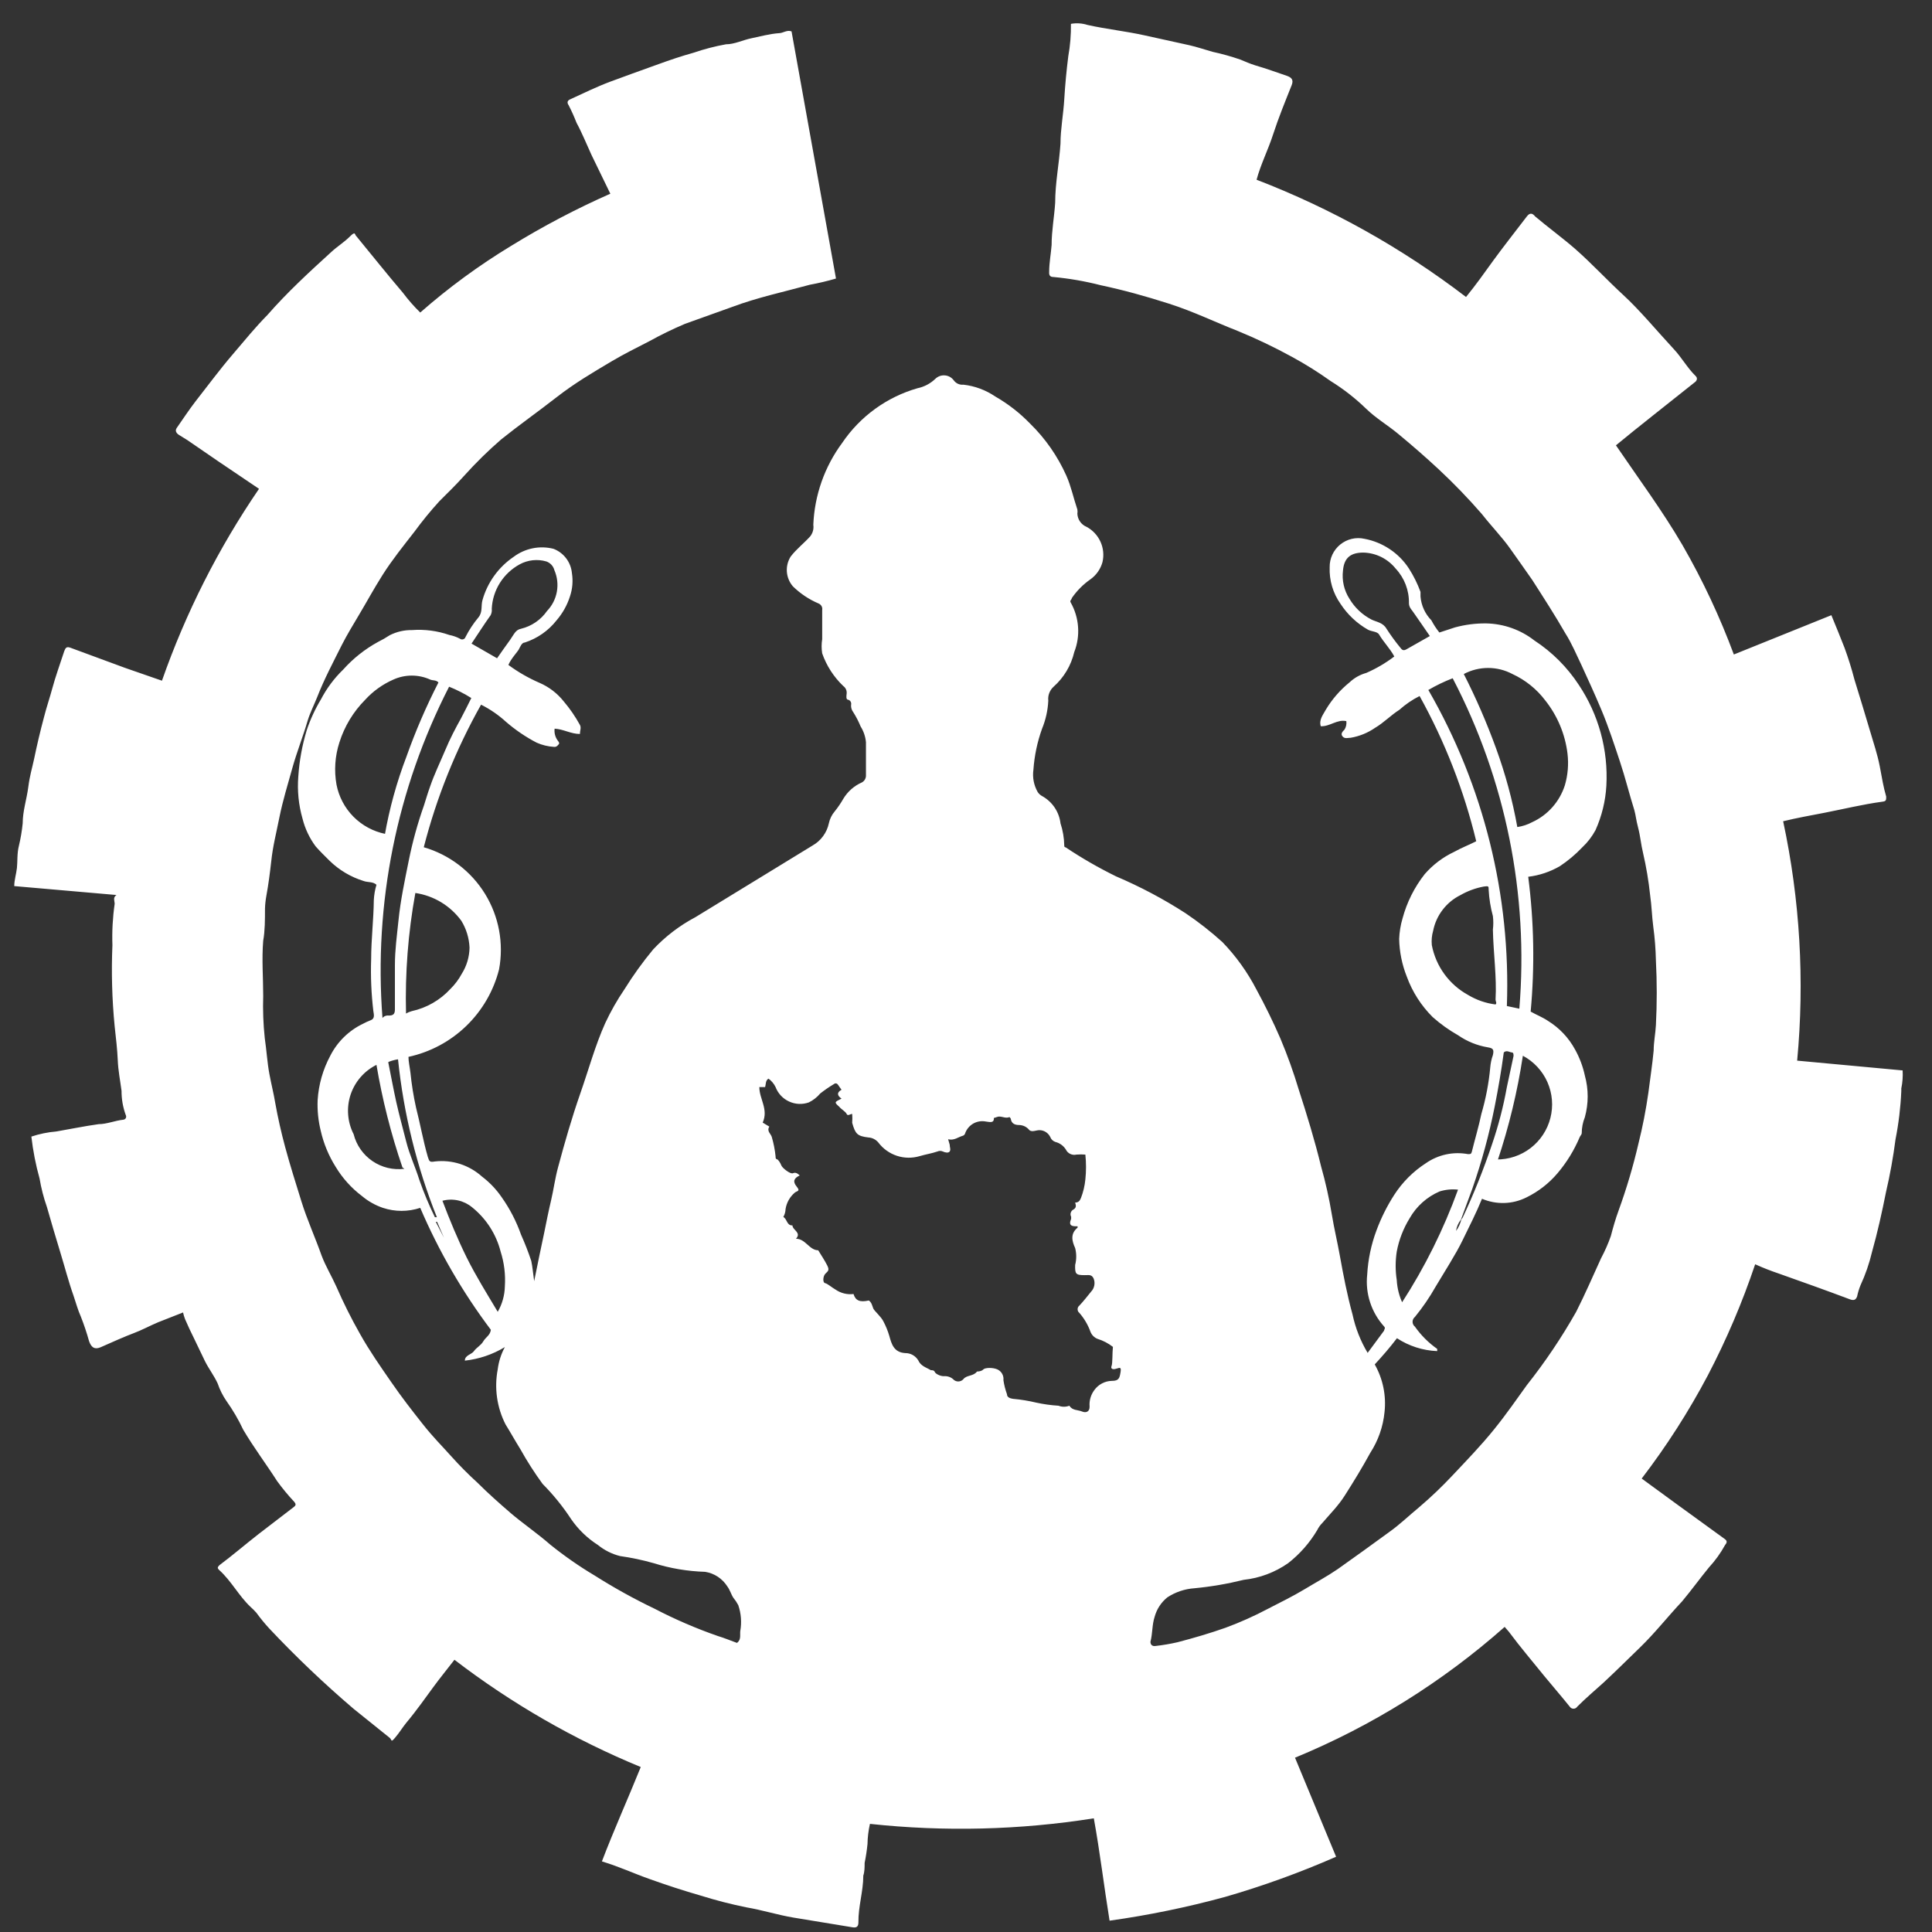<svg width="64" height="64" viewBox="0 0 64 64" fill="none" xmlns="http://www.w3.org/2000/svg">
<rect x="0" y="0" width="64" height="64" fill="#333333" stroke="none"/>
<path d="M35.476 0.79C35.66 0.757 35.85 0.77 36.028 0.827C36.653 0.966 37.293 1.033 37.919 1.172L39.39 1.496C39.655 1.555 39.905 1.643 40.17 1.717C40.481 1.784 40.788 1.87 41.089 1.974C41.251 2.04 41.413 2.114 41.582 2.165C41.935 2.268 42.281 2.393 42.627 2.511C42.774 2.563 42.862 2.636 42.789 2.82C42.575 3.357 42.355 3.894 42.178 4.438C42.002 4.983 41.766 5.432 41.626 5.954C44.112 6.911 46.448 8.219 48.564 9.838C48.888 9.441 49.175 9.036 49.461 8.639C49.748 8.242 50.197 7.668 50.58 7.168C50.675 7.042 50.764 7.057 50.852 7.168C51.286 7.535 51.742 7.866 52.176 8.242C52.728 8.727 53.228 9.271 53.773 9.772C54.317 10.272 54.883 10.956 55.435 11.552C55.707 11.839 55.891 12.184 56.171 12.457C56.237 12.523 56.215 12.589 56.171 12.64L54.744 13.773C54.332 14.097 53.927 14.428 53.53 14.752C54.265 15.833 55.067 16.914 55.737 18.062C56.403 19.219 56.971 20.429 57.436 21.681L60.666 20.379C60.828 20.769 60.967 21.115 61.1 21.453C61.228 21.8 61.338 22.154 61.431 22.512C61.608 23.086 61.784 23.66 61.953 24.233C62.064 24.616 62.189 24.969 62.27 25.388C62.35 25.808 62.387 26.058 62.483 26.389C62.483 26.506 62.483 26.543 62.35 26.558C61.703 26.646 61.07 26.801 60.43 26.926C59.974 27.014 59.518 27.095 59.069 27.205C59.627 29.81 59.783 32.484 59.533 35.135L63.027 35.459C63.039 35.658 63.024 35.859 62.983 36.055C62.983 36.055 62.983 36.114 62.983 36.143C62.96 36.679 62.896 37.213 62.792 37.739C62.716 38.328 62.611 38.912 62.476 39.49C62.343 40.159 62.196 40.821 62.012 41.476C61.922 41.856 61.794 42.226 61.63 42.58C61.582 42.699 61.545 42.822 61.519 42.947C61.475 43.065 61.409 43.087 61.284 43.043C60.504 42.749 59.717 42.469 58.93 42.19C58.662 42.1 58.399 41.997 58.142 41.881C57.717 43.146 57.193 44.375 56.575 45.559C55.941 46.758 55.208 47.902 54.383 48.979L55.582 49.855L57.142 50.987C57.23 51.054 57.201 51.112 57.142 51.186C56.995 51.452 56.818 51.699 56.612 51.922C56.311 52.289 56.046 52.657 55.722 53.047C55.251 53.547 54.825 54.092 54.332 54.57C53.839 55.048 53.522 55.364 53.11 55.747C52.823 56.004 52.522 56.262 52.25 56.534C52.236 56.555 52.218 56.573 52.196 56.585C52.174 56.597 52.15 56.603 52.124 56.603C52.099 56.603 52.075 56.597 52.053 56.585C52.031 56.573 52.013 56.555 51.999 56.534C51.727 56.196 51.44 55.864 51.161 55.526C50.771 55.041 50.366 54.57 49.984 54.055L49.844 53.893C47.787 55.714 45.439 57.179 42.899 58.226L44.26 61.507C43.065 62.031 41.836 62.476 40.582 62.838C39.325 63.181 38.047 63.444 36.756 63.625C36.572 62.492 36.44 61.367 36.234 60.234C33.781 60.622 31.287 60.684 28.818 60.418C28.768 60.638 28.741 60.862 28.737 61.087C28.716 61.297 28.684 61.506 28.642 61.712C28.642 61.852 28.642 61.999 28.598 62.132C28.598 62.654 28.428 63.162 28.436 63.684C28.436 63.831 28.362 63.861 28.252 63.846L26.28 63.522C25.758 63.434 25.25 63.272 24.728 63.184C24.216 63.08 23.71 62.95 23.212 62.794C22.646 62.632 22.087 62.448 21.528 62.249C20.968 62.051 20.542 61.845 19.939 61.661C20.336 60.617 20.799 59.594 21.226 58.535C19.021 57.627 16.946 56.432 15.054 54.982C14.811 55.298 14.575 55.585 14.355 55.886C14.134 56.188 13.774 56.696 13.464 57.063C13.332 57.225 13.222 57.409 13.082 57.571C12.942 57.733 12.986 57.637 12.913 57.571L11.714 56.607C10.734 55.771 9.801 54.882 8.918 53.944C8.766 53.779 8.624 53.604 8.491 53.422C8.431 53.355 8.367 53.291 8.3 53.231C7.91 52.863 7.667 52.378 7.27 52.017C7.189 51.944 7.204 51.914 7.27 51.848C7.712 51.517 8.131 51.157 8.565 50.818L9.705 49.943C9.808 49.869 9.816 49.833 9.742 49.744C9.542 49.531 9.355 49.304 9.183 49.068C8.815 48.494 8.403 47.949 8.057 47.361C7.9 47.026 7.712 46.706 7.498 46.405C7.376 46.227 7.28 46.034 7.211 45.831C7.094 45.573 6.917 45.345 6.792 45.095C6.667 44.845 6.556 44.595 6.439 44.36C6.321 44.124 6.225 43.918 6.13 43.698C6.102 43.626 6.08 43.552 6.064 43.477L5.24 43.801C4.96 43.918 4.695 44.065 4.416 44.168C4.136 44.271 3.68 44.477 3.327 44.632C3.128 44.713 3.025 44.632 2.952 44.433C2.875 44.156 2.784 43.884 2.679 43.617C2.576 43.389 2.518 43.161 2.437 42.925C2.267 42.447 2.142 41.954 1.988 41.454C1.833 40.954 1.701 40.49 1.554 39.983C1.446 39.676 1.365 39.361 1.311 39.041C1.184 38.586 1.093 38.121 1.039 37.651C1.306 37.562 1.582 37.505 1.863 37.482C2.334 37.401 2.797 37.305 3.268 37.239C3.54 37.239 3.805 37.121 4.085 37.092C4.102 37.09 4.119 37.085 4.133 37.075C4.148 37.066 4.16 37.052 4.168 37.037C4.176 37.022 4.18 37.004 4.179 36.987C4.179 36.969 4.174 36.952 4.166 36.937C4.072 36.68 4.025 36.409 4.026 36.136C3.982 35.797 3.915 35.466 3.901 35.12C3.886 34.775 3.842 34.385 3.798 33.995C3.711 33.103 3.686 32.206 3.724 31.31C3.708 30.853 3.733 30.395 3.798 29.942C3.798 29.839 3.731 29.736 3.857 29.648L0.472 29.353C0.472 29.155 0.539 28.949 0.561 28.75C0.583 28.552 0.561 28.265 0.627 28.015C0.685 27.77 0.727 27.522 0.752 27.272C0.752 26.867 0.884 26.477 0.936 26.08C0.987 25.683 1.061 25.462 1.127 25.153C1.223 24.69 1.333 24.219 1.458 23.755C1.539 23.432 1.649 23.115 1.738 22.784C1.826 22.453 1.995 21.975 2.128 21.571C2.172 21.453 2.209 21.409 2.341 21.46L4.136 22.122L5.365 22.549C6.153 20.299 7.234 18.162 8.58 16.193L7.219 15.274L6.211 14.582L5.916 14.399C5.836 14.34 5.791 14.266 5.858 14.171C6.064 13.876 6.262 13.575 6.483 13.288C6.888 12.773 7.277 12.243 7.712 11.736C8.146 11.228 8.447 10.853 8.859 10.434C9.507 9.691 10.242 9.014 10.978 8.344C11.169 8.168 11.405 8.021 11.596 7.83C11.787 7.638 11.743 7.778 11.809 7.83C12.324 8.455 12.825 9.087 13.347 9.698C13.521 9.931 13.713 10.15 13.921 10.353C14.857 9.531 15.864 8.792 16.93 8.146C17.985 7.496 19.084 6.918 20.218 6.417L19.593 5.13C19.431 4.777 19.276 4.394 19.1 4.071C19.022 3.87 18.934 3.673 18.835 3.482C18.784 3.409 18.784 3.335 18.887 3.291C19.32 3.092 19.755 2.879 20.203 2.71C20.652 2.541 21.233 2.335 21.741 2.151C22.249 1.967 22.558 1.864 22.977 1.746C23.327 1.626 23.686 1.533 24.051 1.467C24.331 1.467 24.603 1.327 24.89 1.268C25.177 1.209 25.493 1.121 25.802 1.099C25.942 1.099 26.067 0.981 26.221 1.04L27.693 9.227C27.407 9.311 27.117 9.379 26.825 9.433C25.964 9.669 25.096 9.852 24.25 10.169L22.69 10.728C22.283 10.901 21.885 11.095 21.498 11.309C21.086 11.522 20.667 11.728 20.27 11.964C19.637 12.339 19.026 12.699 18.423 13.17C17.82 13.641 17.202 14.075 16.606 14.553C16.171 14.929 15.761 15.332 15.377 15.759C15.113 16.054 14.833 16.326 14.553 16.605C14.261 16.926 13.986 17.262 13.729 17.613C13.369 18.076 12.994 18.54 12.677 19.04C12.361 19.54 12.155 19.93 11.89 20.372C11.699 20.695 11.5 21.019 11.331 21.35C11.044 21.924 10.742 22.49 10.507 23.093C10.404 23.351 10.272 23.608 10.191 23.873C10.036 24.403 9.83 24.918 9.683 25.447C9.536 25.977 9.367 26.521 9.256 27.073C9.146 27.625 9.036 28.037 8.984 28.544C8.94 28.927 8.896 29.28 8.822 29.684C8.797 29.823 8.782 29.963 8.778 30.104C8.778 30.457 8.778 30.839 8.719 31.163C8.668 31.773 8.719 32.384 8.719 32.987C8.704 33.456 8.721 33.926 8.771 34.392C8.83 34.789 8.852 35.194 8.925 35.584C8.999 35.974 9.065 36.217 9.117 36.533C9.205 37.023 9.315 37.514 9.448 38.004C9.61 38.607 9.801 39.203 9.985 39.799C10.169 40.395 10.441 40.991 10.654 41.594C10.787 41.947 10.985 42.27 11.14 42.616C11.375 43.154 11.637 43.68 11.927 44.19C12.236 44.742 12.596 45.257 12.957 45.779C13.317 46.302 13.641 46.714 13.994 47.162C14.347 47.611 14.642 47.898 14.943 48.236C15.22 48.545 15.512 48.84 15.819 49.119C16.172 49.472 16.554 49.81 16.922 50.127C17.29 50.443 17.812 50.803 18.232 51.171C18.698 51.546 19.189 51.888 19.703 52.194C20.341 52.598 21.001 52.964 21.682 53.29C22.358 53.642 23.059 53.945 23.779 54.195C24 54.261 24.206 54.349 24.412 54.423C24.559 54.32 24.507 54.158 24.522 54.033C24.573 53.745 24.551 53.449 24.456 53.172C24.41 53.086 24.356 53.004 24.294 52.929C24.22 52.819 24.183 52.672 24.095 52.554C24.014 52.426 23.907 52.316 23.78 52.232C23.653 52.148 23.51 52.093 23.359 52.069C22.78 52.051 22.206 51.955 21.653 51.782C21.288 51.678 20.917 51.6 20.542 51.547C20.272 51.48 20.021 51.354 19.806 51.179C19.455 50.955 19.152 50.662 18.916 50.318C18.642 49.9 18.326 49.511 17.974 49.156C17.706 48.789 17.46 48.405 17.239 48.008C17.069 47.736 16.915 47.456 16.746 47.184C16.46 46.622 16.369 45.98 16.488 45.36C16.52 45.102 16.6 44.853 16.724 44.624C16.32 44.869 15.868 45.022 15.399 45.073C15.399 44.889 15.62 44.874 15.701 44.757C15.782 44.639 15.929 44.573 16.01 44.433C16.091 44.293 16.238 44.235 16.26 44.051C15.321 42.803 14.536 41.447 13.921 40.012C13.519 40.145 13.086 40.145 12.685 40.012C12.432 39.926 12.197 39.794 11.993 39.622C11.642 39.358 11.345 39.028 11.118 38.651C10.888 38.285 10.721 37.882 10.625 37.46C10.543 37.128 10.508 36.786 10.522 36.444C10.554 35.93 10.697 35.428 10.941 34.973C11.175 34.511 11.555 34.139 12.023 33.914C12.106 33.869 12.192 33.83 12.28 33.796C12.427 33.745 12.383 33.598 12.368 33.495C12.3 32.924 12.275 32.348 12.295 31.773C12.295 31.119 12.376 30.471 12.383 29.817C12.392 29.645 12.421 29.474 12.471 29.309C12.354 29.199 12.184 29.236 12.045 29.184C11.622 29.053 11.236 28.824 10.919 28.515C10.757 28.353 10.603 28.206 10.456 28.037C10.251 27.762 10.104 27.449 10.021 27.117C9.891 26.663 9.844 26.19 9.882 25.719C9.916 25.2 10.01 24.687 10.161 24.189C10.28 23.832 10.438 23.489 10.632 23.167C10.823 22.801 11.071 22.468 11.368 22.181C11.696 21.814 12.084 21.506 12.515 21.269C12.652 21.201 12.785 21.125 12.913 21.041C13.141 20.926 13.393 20.868 13.648 20.872C14.067 20.841 14.488 20.896 14.884 21.034C15.008 21.058 15.127 21.1 15.238 21.159C15.253 21.17 15.27 21.178 15.289 21.181C15.308 21.184 15.327 21.183 15.345 21.177C15.363 21.172 15.379 21.161 15.393 21.148C15.406 21.134 15.416 21.118 15.421 21.1C15.539 20.869 15.682 20.652 15.848 20.453C15.995 20.276 15.929 20.07 15.981 19.886C16.144 19.298 16.512 18.787 17.018 18.444C17.204 18.305 17.419 18.209 17.646 18.163C17.874 18.117 18.109 18.123 18.335 18.18C18.501 18.243 18.646 18.352 18.754 18.494C18.862 18.635 18.928 18.804 18.945 18.981C18.987 19.243 18.965 19.511 18.879 19.761C18.787 20.05 18.636 20.318 18.438 20.548C18.168 20.892 17.802 21.148 17.386 21.284C17.283 21.284 17.231 21.431 17.187 21.512C17.143 21.593 16.922 21.828 16.841 22.027C17.163 22.264 17.511 22.464 17.879 22.623C18.189 22.758 18.462 22.968 18.673 23.233C18.878 23.474 19.058 23.736 19.21 24.013C19.262 24.108 19.21 24.204 19.21 24.314C18.909 24.314 18.666 24.153 18.372 24.138C18.363 24.211 18.369 24.285 18.389 24.356C18.409 24.427 18.443 24.492 18.489 24.55C18.526 24.594 18.541 24.638 18.489 24.675C18.475 24.698 18.454 24.717 18.429 24.729C18.404 24.741 18.377 24.745 18.349 24.741C18.151 24.729 17.957 24.681 17.776 24.601C17.411 24.411 17.071 24.179 16.76 23.91C16.513 23.684 16.236 23.494 15.936 23.343C15.1 24.828 14.462 26.416 14.038 28.066C14.882 28.311 15.605 28.86 16.066 29.608C16.527 30.356 16.693 31.248 16.532 32.112C16.351 32.826 15.974 33.476 15.444 33.988C14.913 34.5 14.251 34.854 13.531 35.01C13.531 35.165 13.575 35.356 13.597 35.54C13.636 35.925 13.697 36.309 13.781 36.687C13.921 37.232 14.016 37.783 14.171 38.32C14.222 38.482 14.237 38.504 14.406 38.475C14.687 38.443 14.971 38.471 15.24 38.557C15.509 38.644 15.756 38.786 15.966 38.975C16.216 39.165 16.435 39.393 16.613 39.652C16.886 40.036 17.104 40.457 17.261 40.902C17.388 41.186 17.501 41.475 17.599 41.77C17.643 41.976 17.658 42.19 17.695 42.44C17.805 41.888 17.915 41.366 18.026 40.843C18.099 40.483 18.173 40.108 18.254 39.77C18.335 39.431 18.386 39.034 18.489 38.659C18.71 37.835 18.945 37.018 19.225 36.217C19.505 35.415 19.718 34.628 20.049 33.892C20.232 33.5 20.446 33.124 20.689 32.767C20.975 32.307 21.292 31.867 21.638 31.45C22.042 31.02 22.514 30.659 23.036 30.383L25.309 28.993L26.92 28.007C27.056 27.93 27.175 27.824 27.267 27.697C27.36 27.57 27.425 27.425 27.457 27.272C27.488 27.128 27.553 26.994 27.648 26.882C27.755 26.75 27.851 26.609 27.935 26.462C28.079 26.221 28.296 26.03 28.553 25.918C28.596 25.894 28.631 25.859 28.655 25.816C28.678 25.773 28.689 25.724 28.686 25.675C28.686 25.315 28.686 24.94 28.686 24.587C28.669 24.401 28.608 24.222 28.509 24.064C28.442 23.901 28.361 23.743 28.266 23.593C28.213 23.524 28.186 23.438 28.193 23.351C28.202 23.317 28.198 23.28 28.182 23.249C28.166 23.217 28.138 23.193 28.105 23.182C28.016 23.182 28.038 23.057 28.046 22.983C28.052 22.934 28.046 22.884 28.026 22.839C28.007 22.794 27.975 22.754 27.935 22.726C27.62 22.426 27.38 22.055 27.236 21.644C27.211 21.488 27.211 21.329 27.236 21.173C27.236 20.85 27.236 20.526 27.236 20.21C27.245 20.164 27.237 20.117 27.214 20.077C27.191 20.037 27.155 20.006 27.111 19.989C26.797 19.855 26.51 19.663 26.265 19.423C26.149 19.288 26.079 19.119 26.066 18.942C26.053 18.765 26.097 18.587 26.192 18.437C26.383 18.187 26.633 17.996 26.839 17.768C26.881 17.714 26.913 17.653 26.93 17.587C26.948 17.521 26.952 17.453 26.942 17.385C26.982 16.405 27.315 15.459 27.899 14.671C28.492 13.794 29.375 13.153 30.392 12.861C30.614 12.815 30.818 12.708 30.981 12.552C31.022 12.511 31.072 12.479 31.126 12.459C31.18 12.439 31.239 12.43 31.297 12.435C31.354 12.439 31.411 12.455 31.462 12.483C31.513 12.511 31.557 12.55 31.592 12.596C31.628 12.647 31.677 12.688 31.734 12.714C31.791 12.739 31.853 12.75 31.915 12.743C32.292 12.786 32.653 12.92 32.967 13.133C33.392 13.377 33.781 13.679 34.122 14.031C34.627 14.524 35.033 15.108 35.322 15.752C35.483 16.113 35.557 16.488 35.689 16.878C35.697 16.924 35.697 16.971 35.689 17.017C35.693 17.111 35.724 17.201 35.777 17.278C35.831 17.355 35.905 17.415 35.991 17.451C36.196 17.56 36.359 17.734 36.455 17.946C36.551 18.157 36.574 18.395 36.521 18.621C36.457 18.853 36.314 19.056 36.116 19.195C35.877 19.362 35.67 19.572 35.505 19.812C35.505 19.864 35.425 19.893 35.469 19.96C35.609 20.207 35.692 20.483 35.712 20.767C35.733 21.05 35.69 21.335 35.586 21.6C35.482 22.044 35.243 22.445 34.902 22.748C34.838 22.805 34.789 22.878 34.758 22.958C34.727 23.039 34.716 23.125 34.726 23.211C34.711 23.529 34.641 23.843 34.52 24.138C34.362 24.576 34.266 25.034 34.233 25.499C34.197 25.753 34.247 26.011 34.373 26.234C34.411 26.294 34.464 26.342 34.527 26.374C34.691 26.466 34.831 26.595 34.936 26.75C35.041 26.907 35.108 27.085 35.13 27.272C35.208 27.509 35.25 27.757 35.255 28.007C35.255 28.044 35.255 28.059 35.307 28.073C35.839 28.429 36.395 28.748 36.969 29.03C37.77 29.371 38.541 29.779 39.272 30.251C39.701 30.54 40.109 30.86 40.493 31.207C40.942 31.672 41.321 32.2 41.619 32.774C41.906 33.303 42.171 33.84 42.414 34.4C42.648 34.955 42.851 35.522 43.024 36.099C43.296 36.937 43.554 37.783 43.76 38.629C43.91 39.159 44.03 39.697 44.12 40.24C44.194 40.696 44.304 41.145 44.385 41.601C44.503 42.256 44.628 42.903 44.804 43.543C44.9 43.992 45.069 44.422 45.305 44.816L45.849 44.08C45.849 44.036 45.908 43.999 45.849 43.94C45.641 43.71 45.483 43.438 45.387 43.143C45.29 42.848 45.257 42.535 45.29 42.226C45.318 41.723 45.422 41.227 45.599 40.755C45.752 40.343 45.949 39.948 46.188 39.578C46.458 39.16 46.814 38.804 47.232 38.534C47.434 38.393 47.661 38.294 47.901 38.242C48.141 38.19 48.389 38.187 48.63 38.232C48.711 38.232 48.733 38.232 48.755 38.158C48.858 37.739 48.983 37.327 49.072 36.901C49.219 36.399 49.318 35.884 49.366 35.363C49.377 35.223 49.406 35.084 49.454 34.951C49.498 34.76 49.454 34.723 49.285 34.694C48.933 34.635 48.599 34.5 48.306 34.297C48.004 34.126 47.72 33.924 47.46 33.693C47.078 33.313 46.784 32.854 46.6 32.347C46.443 31.951 46.358 31.53 46.349 31.104C46.358 30.875 46.395 30.647 46.46 30.427C46.603 29.892 46.853 29.392 47.196 28.956C47.465 28.647 47.796 28.396 48.167 28.221C48.417 28.081 48.674 27.985 48.902 27.867C48.496 26.187 47.865 24.569 47.026 23.057C46.784 23.178 46.559 23.332 46.357 23.513C46.077 23.689 45.842 23.939 45.555 24.108C45.312 24.276 45.036 24.389 44.746 24.439C44.657 24.439 44.547 24.484 44.474 24.395C44.4 24.307 44.474 24.233 44.54 24.167C44.591 24.084 44.612 23.985 44.599 23.888C44.289 23.822 44.054 24.072 43.752 24.057C43.686 23.836 43.833 23.674 43.922 23.505C44.129 23.16 44.396 22.854 44.709 22.601C44.865 22.454 45.054 22.348 45.261 22.291C45.59 22.147 45.901 21.965 46.188 21.747C46.048 21.482 45.834 21.276 45.68 21.012C45.614 20.916 45.43 20.923 45.312 20.857C44.947 20.649 44.637 20.356 44.407 20.004C44.156 19.65 44.03 19.223 44.047 18.79C44.044 18.647 44.075 18.505 44.135 18.375C44.196 18.244 44.285 18.13 44.396 18.039C44.507 17.949 44.637 17.884 44.777 17.851C44.916 17.818 45.062 17.817 45.202 17.849C45.501 17.905 45.785 18.022 46.038 18.191C46.291 18.36 46.507 18.579 46.673 18.834C46.828 19.077 46.957 19.336 47.056 19.607C47.056 19.658 47.056 19.71 47.056 19.761C47.081 20.057 47.208 20.336 47.416 20.548C47.491 20.691 47.58 20.827 47.681 20.953L48.196 20.784C48.534 20.692 48.883 20.647 49.233 20.651C49.813 20.663 50.373 20.861 50.83 21.218C51.416 21.601 51.917 22.102 52.301 22.689C52.958 23.674 53.278 24.846 53.213 26.028C53.184 26.537 53.062 27.035 52.853 27.5C52.738 27.713 52.589 27.907 52.411 28.073C52.19 28.306 51.943 28.513 51.676 28.691C51.353 28.879 50.995 29 50.624 29.044C50.816 30.525 50.843 32.023 50.705 33.51C50.881 33.612 51.095 33.693 51.279 33.818C51.656 34.05 51.965 34.378 52.176 34.767C52.326 35.037 52.435 35.327 52.5 35.628C52.625 36.081 52.625 36.558 52.5 37.011C52.432 37.179 52.397 37.359 52.397 37.541C52.397 37.577 52.353 37.621 52.331 37.666C52.148 38.101 51.9 38.505 51.595 38.865C51.311 39.2 50.96 39.473 50.565 39.666C50.338 39.78 50.088 39.843 49.834 39.851C49.58 39.858 49.327 39.81 49.093 39.711C48.902 40.181 48.667 40.638 48.446 41.093C48.225 41.55 47.858 42.116 47.556 42.624C47.357 42.976 47.128 43.311 46.872 43.624C46.847 43.643 46.828 43.668 46.814 43.696C46.8 43.724 46.793 43.755 46.793 43.786C46.793 43.817 46.8 43.848 46.814 43.876C46.828 43.904 46.847 43.928 46.872 43.948C47.073 44.233 47.322 44.482 47.608 44.683C47.611 44.708 47.611 44.732 47.608 44.757C47.133 44.738 46.673 44.59 46.276 44.33C46.041 44.639 45.798 44.919 45.54 45.198C45.812 45.678 45.925 46.232 45.864 46.78C45.817 47.26 45.655 47.721 45.393 48.126C45.128 48.611 44.841 49.082 44.54 49.553C44.334 49.877 44.062 50.149 43.804 50.45C43.735 50.519 43.678 50.598 43.635 50.686C43.385 51.108 43.058 51.48 42.671 51.782C42.235 52.087 41.729 52.277 41.2 52.334C40.663 52.467 40.117 52.561 39.566 52.613C39.246 52.635 38.937 52.739 38.669 52.915C38.466 53.079 38.319 53.303 38.25 53.555C38.161 53.819 38.183 54.114 38.11 54.386C38.11 54.474 38.161 54.54 38.272 54.526C38.519 54.498 38.765 54.457 39.007 54.401C39.544 54.261 40.074 54.106 40.596 53.922C41.081 53.743 41.553 53.532 42.009 53.29C42.406 53.084 42.818 52.885 43.208 52.65C43.598 52.414 43.944 52.231 44.312 51.98C44.885 51.576 45.452 51.164 46.018 50.752C46.371 50.502 46.681 50.2 47.012 49.928C47.396 49.601 47.762 49.252 48.108 48.884C48.579 48.383 49.057 47.891 49.491 47.353C49.925 46.816 50.227 46.368 50.58 45.882C51.186 45.117 51.732 44.305 52.213 43.455C52.507 42.874 52.765 42.278 53.037 41.682C53.163 41.446 53.272 41.2 53.361 40.946C53.434 40.667 53.515 40.38 53.618 40.1C53.88 39.379 54.099 38.642 54.273 37.894C54.413 37.336 54.523 36.771 54.604 36.202C54.663 35.731 54.736 35.268 54.78 34.797C54.78 34.525 54.839 34.238 54.854 33.958C54.891 33.245 54.891 32.531 54.854 31.818C54.846 31.441 54.817 31.065 54.766 30.692C54.721 30.354 54.714 30.001 54.663 29.655C54.613 29.182 54.534 28.713 54.427 28.25C54.361 27.985 54.339 27.698 54.265 27.419C54.192 27.139 54.192 27.029 54.14 26.838C53.971 26.301 53.839 25.756 53.662 25.227C53.486 24.697 53.28 24.064 53.044 23.505C52.809 22.946 52.617 22.534 52.389 22.034C52.22 21.681 52.058 21.299 51.86 20.989C51.514 20.386 51.124 19.783 50.756 19.209C50.513 18.856 50.263 18.511 50.02 18.165C49.778 17.819 49.403 17.429 49.086 17.025C48.639 16.51 48.165 16.019 47.666 15.553C47.225 15.142 46.776 14.752 46.313 14.369C45.967 14.082 45.577 13.854 45.253 13.538C44.897 13.193 44.505 12.887 44.084 12.626C43.673 12.333 43.246 12.065 42.803 11.824C42.219 11.503 41.618 11.216 41.001 10.963C40.265 10.676 39.53 10.316 38.72 10.058C37.911 9.801 37.249 9.617 36.462 9.448C35.947 9.316 35.424 9.225 34.895 9.176C34.777 9.176 34.748 9.11 34.755 9.007C34.755 8.705 34.814 8.411 34.836 8.116C34.836 7.646 34.924 7.182 34.954 6.719C34.954 6.064 35.086 5.417 35.13 4.762C35.13 4.277 35.226 3.791 35.255 3.291C35.285 2.791 35.329 2.335 35.388 1.864C35.452 1.51 35.481 1.15 35.476 0.79ZM48.409 40.395L48.453 40.336C48.823 39.546 49.147 38.735 49.425 37.908C49.637 37.289 49.802 36.655 49.917 36.011L50.138 34.981C50.138 34.929 50.138 34.863 50.079 34.863C50.02 34.863 49.91 34.775 49.815 34.863C49.734 35.466 49.631 36.062 49.513 36.658C49.331 37.576 49.085 38.481 48.777 39.365L48.395 40.402C48.308 40.511 48.252 40.64 48.233 40.777C48.316 40.663 48.376 40.533 48.409 40.395ZM36.867 44.617C36.715 44.499 36.543 44.409 36.359 44.352C36.305 44.332 36.257 44.3 36.216 44.259C36.176 44.219 36.144 44.17 36.123 44.117C36.041 43.888 35.916 43.676 35.756 43.492C35.737 43.477 35.722 43.459 35.712 43.438C35.702 43.417 35.697 43.394 35.697 43.37C35.697 43.347 35.702 43.324 35.712 43.303C35.722 43.282 35.737 43.263 35.756 43.249C35.895 43.102 36.02 42.94 36.146 42.785C36.2 42.729 36.236 42.657 36.25 42.58C36.265 42.503 36.257 42.424 36.227 42.351C36.16 42.197 36.028 42.248 35.925 42.241C35.631 42.241 35.608 42.197 35.616 41.903C35.663 41.719 35.663 41.527 35.616 41.344C35.505 41.101 35.454 40.865 35.697 40.667C35.697 40.667 35.697 40.667 35.697 40.623C35.528 40.623 35.38 40.623 35.483 40.373C35.483 40.373 35.483 40.328 35.483 40.306C35.472 40.285 35.465 40.262 35.463 40.238C35.461 40.214 35.464 40.19 35.472 40.168C35.479 40.145 35.492 40.124 35.507 40.106C35.523 40.088 35.543 40.074 35.564 40.064C35.66 40.005 35.645 39.931 35.616 39.836C35.734 39.836 35.77 39.77 35.807 39.688C35.884 39.49 35.933 39.282 35.954 39.071C35.983 38.797 35.983 38.521 35.954 38.247C35.856 38.239 35.758 38.239 35.66 38.247C35.591 38.264 35.518 38.256 35.453 38.225C35.389 38.194 35.337 38.142 35.307 38.078C35.227 37.953 35.104 37.864 34.961 37.828C34.922 37.815 34.887 37.794 34.858 37.766C34.828 37.738 34.806 37.704 34.792 37.666C34.759 37.598 34.708 37.541 34.644 37.5C34.581 37.46 34.507 37.438 34.431 37.438C34.321 37.438 34.189 37.511 34.1 37.438C34.061 37.387 34.011 37.346 33.953 37.316C33.896 37.287 33.834 37.271 33.769 37.268C33.63 37.268 33.505 37.232 33.482 37.055C33.482 37.055 33.446 37.004 33.438 37.004C33.298 37.07 33.159 36.945 33.019 37.004C32.879 37.062 32.931 37.004 32.923 37.055C32.923 37.224 32.747 37.158 32.651 37.151C32.507 37.124 32.359 37.15 32.233 37.224C32.107 37.299 32.013 37.416 31.967 37.555C31.961 37.57 31.952 37.584 31.941 37.595C31.929 37.607 31.916 37.616 31.901 37.621C31.739 37.666 31.606 37.791 31.408 37.739L31.459 37.916C31.459 37.997 31.503 38.085 31.459 38.144C31.415 38.203 31.312 38.181 31.231 38.144C31.203 38.131 31.173 38.125 31.143 38.125C31.113 38.125 31.082 38.131 31.055 38.144C30.863 38.21 30.665 38.239 30.466 38.298C30.219 38.371 29.956 38.368 29.712 38.288C29.467 38.207 29.253 38.055 29.098 37.849C29.058 37.8 29.007 37.759 28.95 37.73C28.893 37.7 28.831 37.684 28.767 37.68C28.399 37.636 28.333 37.563 28.23 37.195C28.237 37.097 28.237 36.999 28.23 36.901C28.163 36.901 28.082 36.981 28.046 36.901C28.009 36.82 27.877 36.754 27.803 36.665C27.634 36.511 27.634 36.511 27.877 36.393C27.737 36.297 27.707 36.194 27.877 36.099C27.84 36.051 27.805 36.002 27.773 35.952C27.737 35.893 27.685 35.863 27.619 35.915C27.463 36.008 27.313 36.112 27.17 36.224C27.067 36.347 26.939 36.447 26.795 36.518C26.581 36.595 26.346 36.584 26.14 36.489C25.933 36.395 25.773 36.223 25.692 36.011C25.638 35.899 25.557 35.803 25.456 35.731C25.353 35.797 25.375 35.915 25.346 36.011H25.154C25.154 36.408 25.463 36.746 25.265 37.188L25.485 37.32C25.39 37.474 25.537 37.555 25.567 37.666C25.628 37.874 25.67 38.089 25.692 38.306C25.692 38.35 25.692 38.394 25.736 38.401C25.78 38.409 25.853 38.526 25.883 38.607C25.912 38.688 26.177 38.901 26.265 38.865C26.354 38.828 26.413 38.865 26.493 38.938C26.302 39.026 26.251 39.137 26.39 39.306C26.53 39.475 26.39 39.446 26.324 39.512C26.163 39.65 26.057 39.84 26.023 40.049C26.02 40.142 25.995 40.233 25.949 40.314C26.081 40.387 26.059 40.601 26.251 40.593C26.251 40.748 26.56 40.829 26.368 41.035C26.685 41.035 26.81 41.417 27.104 41.417C27.207 41.586 27.317 41.748 27.406 41.925C27.494 42.101 27.406 42.116 27.332 42.204C27.259 42.293 27.251 42.491 27.332 42.506C27.413 42.521 27.56 42.653 27.678 42.719C27.852 42.839 28.064 42.892 28.274 42.866C28.34 43.087 28.487 43.146 28.781 43.08C28.877 43.146 28.892 43.256 28.928 43.344C28.965 43.433 29.186 43.609 29.267 43.779C29.346 43.929 29.41 44.087 29.458 44.249C29.532 44.514 29.605 44.801 29.988 44.823C30.073 44.822 30.158 44.843 30.232 44.884C30.307 44.926 30.37 44.986 30.415 45.058C30.503 45.257 30.68 45.294 30.834 45.389C30.878 45.389 30.944 45.389 30.966 45.448C30.988 45.507 31.143 45.588 31.261 45.588C31.316 45.583 31.372 45.589 31.425 45.605C31.478 45.621 31.527 45.648 31.57 45.684C31.591 45.709 31.618 45.729 31.647 45.742C31.677 45.756 31.71 45.763 31.742 45.763C31.775 45.763 31.808 45.756 31.838 45.742C31.867 45.729 31.894 45.709 31.915 45.684C32.026 45.544 32.246 45.595 32.364 45.434C32.364 45.434 32.511 45.434 32.57 45.367C32.629 45.301 32.894 45.294 33.048 45.367C33.113 45.399 33.166 45.45 33.2 45.513C33.235 45.577 33.248 45.649 33.24 45.721C33.263 45.879 33.303 46.034 33.357 46.184C33.357 46.294 33.468 46.324 33.556 46.338C33.816 46.361 34.074 46.403 34.328 46.464C34.571 46.517 34.817 46.551 35.064 46.566C35.18 46.611 35.309 46.611 35.425 46.566C35.52 46.728 35.704 46.699 35.844 46.758C35.984 46.816 36.101 46.758 36.094 46.589C36.079 46.397 36.134 46.206 36.249 46.051C36.316 45.957 36.404 45.88 36.506 45.827C36.608 45.773 36.722 45.744 36.837 45.743C37.065 45.743 37.087 45.647 37.117 45.47C37.146 45.294 37.117 45.294 36.984 45.338C36.852 45.382 36.786 45.338 36.822 45.25C36.859 45.161 36.844 44.808 36.867 44.617ZM50.263 27.397C50.436 27.372 50.603 27.317 50.756 27.235C51.012 27.118 51.24 26.949 51.426 26.738C51.612 26.528 51.752 26.281 51.838 26.014C51.937 25.675 51.967 25.32 51.926 24.969C51.849 24.324 51.594 23.713 51.19 23.204C50.905 22.827 50.531 22.526 50.101 22.328C49.853 22.196 49.577 22.127 49.296 22.127C49.015 22.127 48.738 22.196 48.49 22.328C48.896 23.125 49.252 23.945 49.557 24.785C49.867 25.634 50.104 26.507 50.263 27.397ZM12.744 27.676C12.899 26.785 13.141 25.91 13.464 25.065C13.763 24.223 14.117 23.402 14.524 22.608C14.45 22.52 14.333 22.549 14.252 22.512C14.06 22.425 13.852 22.38 13.641 22.38C13.43 22.38 13.222 22.425 13.03 22.512C12.676 22.668 12.357 22.895 12.096 23.182C11.703 23.578 11.41 24.062 11.243 24.594C11.097 25.045 11.064 25.525 11.147 25.992C11.225 26.393 11.42 26.763 11.708 27.054C11.996 27.345 12.364 27.543 12.766 27.625L12.744 27.676ZM47.321 22.865C49.15 26.04 50.05 29.664 49.917 33.326L50.33 33.414C50.643 29.63 49.878 25.835 48.122 22.468C47.843 22.576 47.572 22.706 47.313 22.858L47.321 22.865ZM14.877 22.748C13.142 26.132 12.378 29.931 12.67 33.723C12.694 33.692 12.726 33.669 12.762 33.655C12.798 33.641 12.838 33.636 12.876 33.642C13.03 33.642 13.082 33.59 13.082 33.436C13.082 32.95 13.082 32.458 13.082 31.965C13.082 31.472 13.148 30.994 13.2 30.494C13.266 29.831 13.406 29.177 13.538 28.522C13.663 27.895 13.833 27.278 14.046 26.676C14.112 26.47 14.171 26.264 14.244 26.065C14.384 25.653 14.575 25.263 14.745 24.859C14.914 24.454 15.09 24.123 15.274 23.792C15.392 23.572 15.502 23.343 15.613 23.123C15.379 22.976 15.133 22.851 14.877 22.748ZM49.542 33.274C49.594 33.23 49.542 33.171 49.542 33.112C49.586 32.377 49.469 31.567 49.454 30.795C49.472 30.646 49.472 30.495 49.454 30.346C49.377 30.063 49.33 29.772 49.314 29.478C49.314 29.353 49.314 29.346 49.152 29.368C48.878 29.419 48.615 29.516 48.373 29.655C48.143 29.77 47.943 29.936 47.788 30.14C47.632 30.343 47.525 30.58 47.475 30.832C47.43 30.987 47.415 31.149 47.431 31.31C47.498 31.656 47.639 31.983 47.847 32.268C48.054 32.552 48.321 32.788 48.63 32.958C48.909 33.126 49.219 33.234 49.542 33.274ZM13.45 33.576C13.509 33.54 13.574 33.513 13.641 33.495C14.133 33.388 14.581 33.13 14.921 32.759C15.07 32.612 15.197 32.443 15.296 32.259C15.46 31.999 15.549 31.698 15.554 31.391C15.54 31.076 15.447 30.77 15.282 30.501C15.101 30.254 14.874 30.046 14.613 29.888C14.351 29.73 14.061 29.626 13.759 29.581C13.519 30.899 13.416 32.237 13.45 33.576ZM47.365 21.07C47.188 20.806 47.012 20.563 46.857 20.335C46.791 20.224 46.673 20.136 46.673 19.982C46.681 19.556 46.523 19.145 46.232 18.834C46.103 18.674 45.941 18.544 45.757 18.452C45.572 18.361 45.371 18.31 45.165 18.305C44.753 18.305 44.525 18.466 44.488 18.9C44.448 19.227 44.524 19.558 44.702 19.835C44.877 20.13 45.132 20.369 45.437 20.526C45.606 20.607 45.812 20.622 45.93 20.828C46.07 21.045 46.222 21.254 46.386 21.453C46.445 21.534 46.489 21.563 46.585 21.512L47.365 21.07ZM16.466 21.806C16.606 21.6 16.753 21.401 16.893 21.203C17.033 21.004 17.077 20.864 17.261 20.828C17.61 20.743 17.916 20.534 18.121 20.239C18.291 20.062 18.404 19.84 18.447 19.599C18.49 19.358 18.461 19.11 18.364 18.886C18.347 18.82 18.313 18.759 18.267 18.709C18.221 18.66 18.163 18.622 18.099 18.599C17.804 18.513 17.486 18.547 17.216 18.694C16.949 18.839 16.723 19.051 16.56 19.309C16.398 19.566 16.305 19.861 16.29 20.166C16.299 20.239 16.286 20.313 16.253 20.379C16.032 20.688 15.833 21.004 15.62 21.32L16.466 21.806ZM49.572 38.409C49.98 38.413 50.379 38.28 50.703 38.031C51.027 37.782 51.258 37.431 51.359 37.035C51.46 36.639 51.425 36.22 51.26 35.846C51.094 35.473 50.808 35.165 50.447 34.973C50.268 36.155 49.987 37.319 49.608 38.453L49.572 38.409ZM46.438 43.153C47.198 41.98 47.822 40.723 48.299 39.409C48.094 39.386 47.886 39.406 47.688 39.468C47.269 39.648 46.92 39.961 46.695 40.358C46.487 40.697 46.342 41.071 46.269 41.461C46.221 41.773 46.221 42.091 46.269 42.403C46.284 42.679 46.354 42.949 46.474 43.197L46.438 43.153ZM13.332 38.673C12.953 37.566 12.665 36.429 12.471 35.275C12.27 35.375 12.09 35.514 11.943 35.684C11.796 35.853 11.684 36.051 11.613 36.264C11.543 36.478 11.515 36.703 11.533 36.927C11.55 37.151 11.611 37.37 11.714 37.57C11.806 37.934 12.028 38.252 12.338 38.463C12.649 38.675 13.026 38.765 13.398 38.718L13.332 38.673ZM14.656 39.777C14.899 40.417 15.157 41.042 15.458 41.653C15.76 42.263 16.128 42.852 16.488 43.455C16.636 43.2 16.717 42.911 16.724 42.616C16.75 42.226 16.703 41.834 16.584 41.461C16.436 40.881 16.103 40.364 15.635 39.99C15.5 39.879 15.341 39.802 15.171 39.765C15.001 39.728 14.825 39.732 14.656 39.777ZM12.861 35.187C12.95 35.628 13.03 36.069 13.126 36.503C13.222 36.937 13.347 37.379 13.457 37.82C13.568 38.261 13.759 38.659 13.891 39.085C14.038 39.507 14.21 39.92 14.406 40.321H14.472C13.803 38.646 13.37 36.886 13.185 35.091C13.082 35.107 12.981 35.134 12.883 35.172L12.861 35.187ZM14.708 41.005L14.48 40.476H14.436L14.708 41.005Z" fill="white"/>
</svg>
